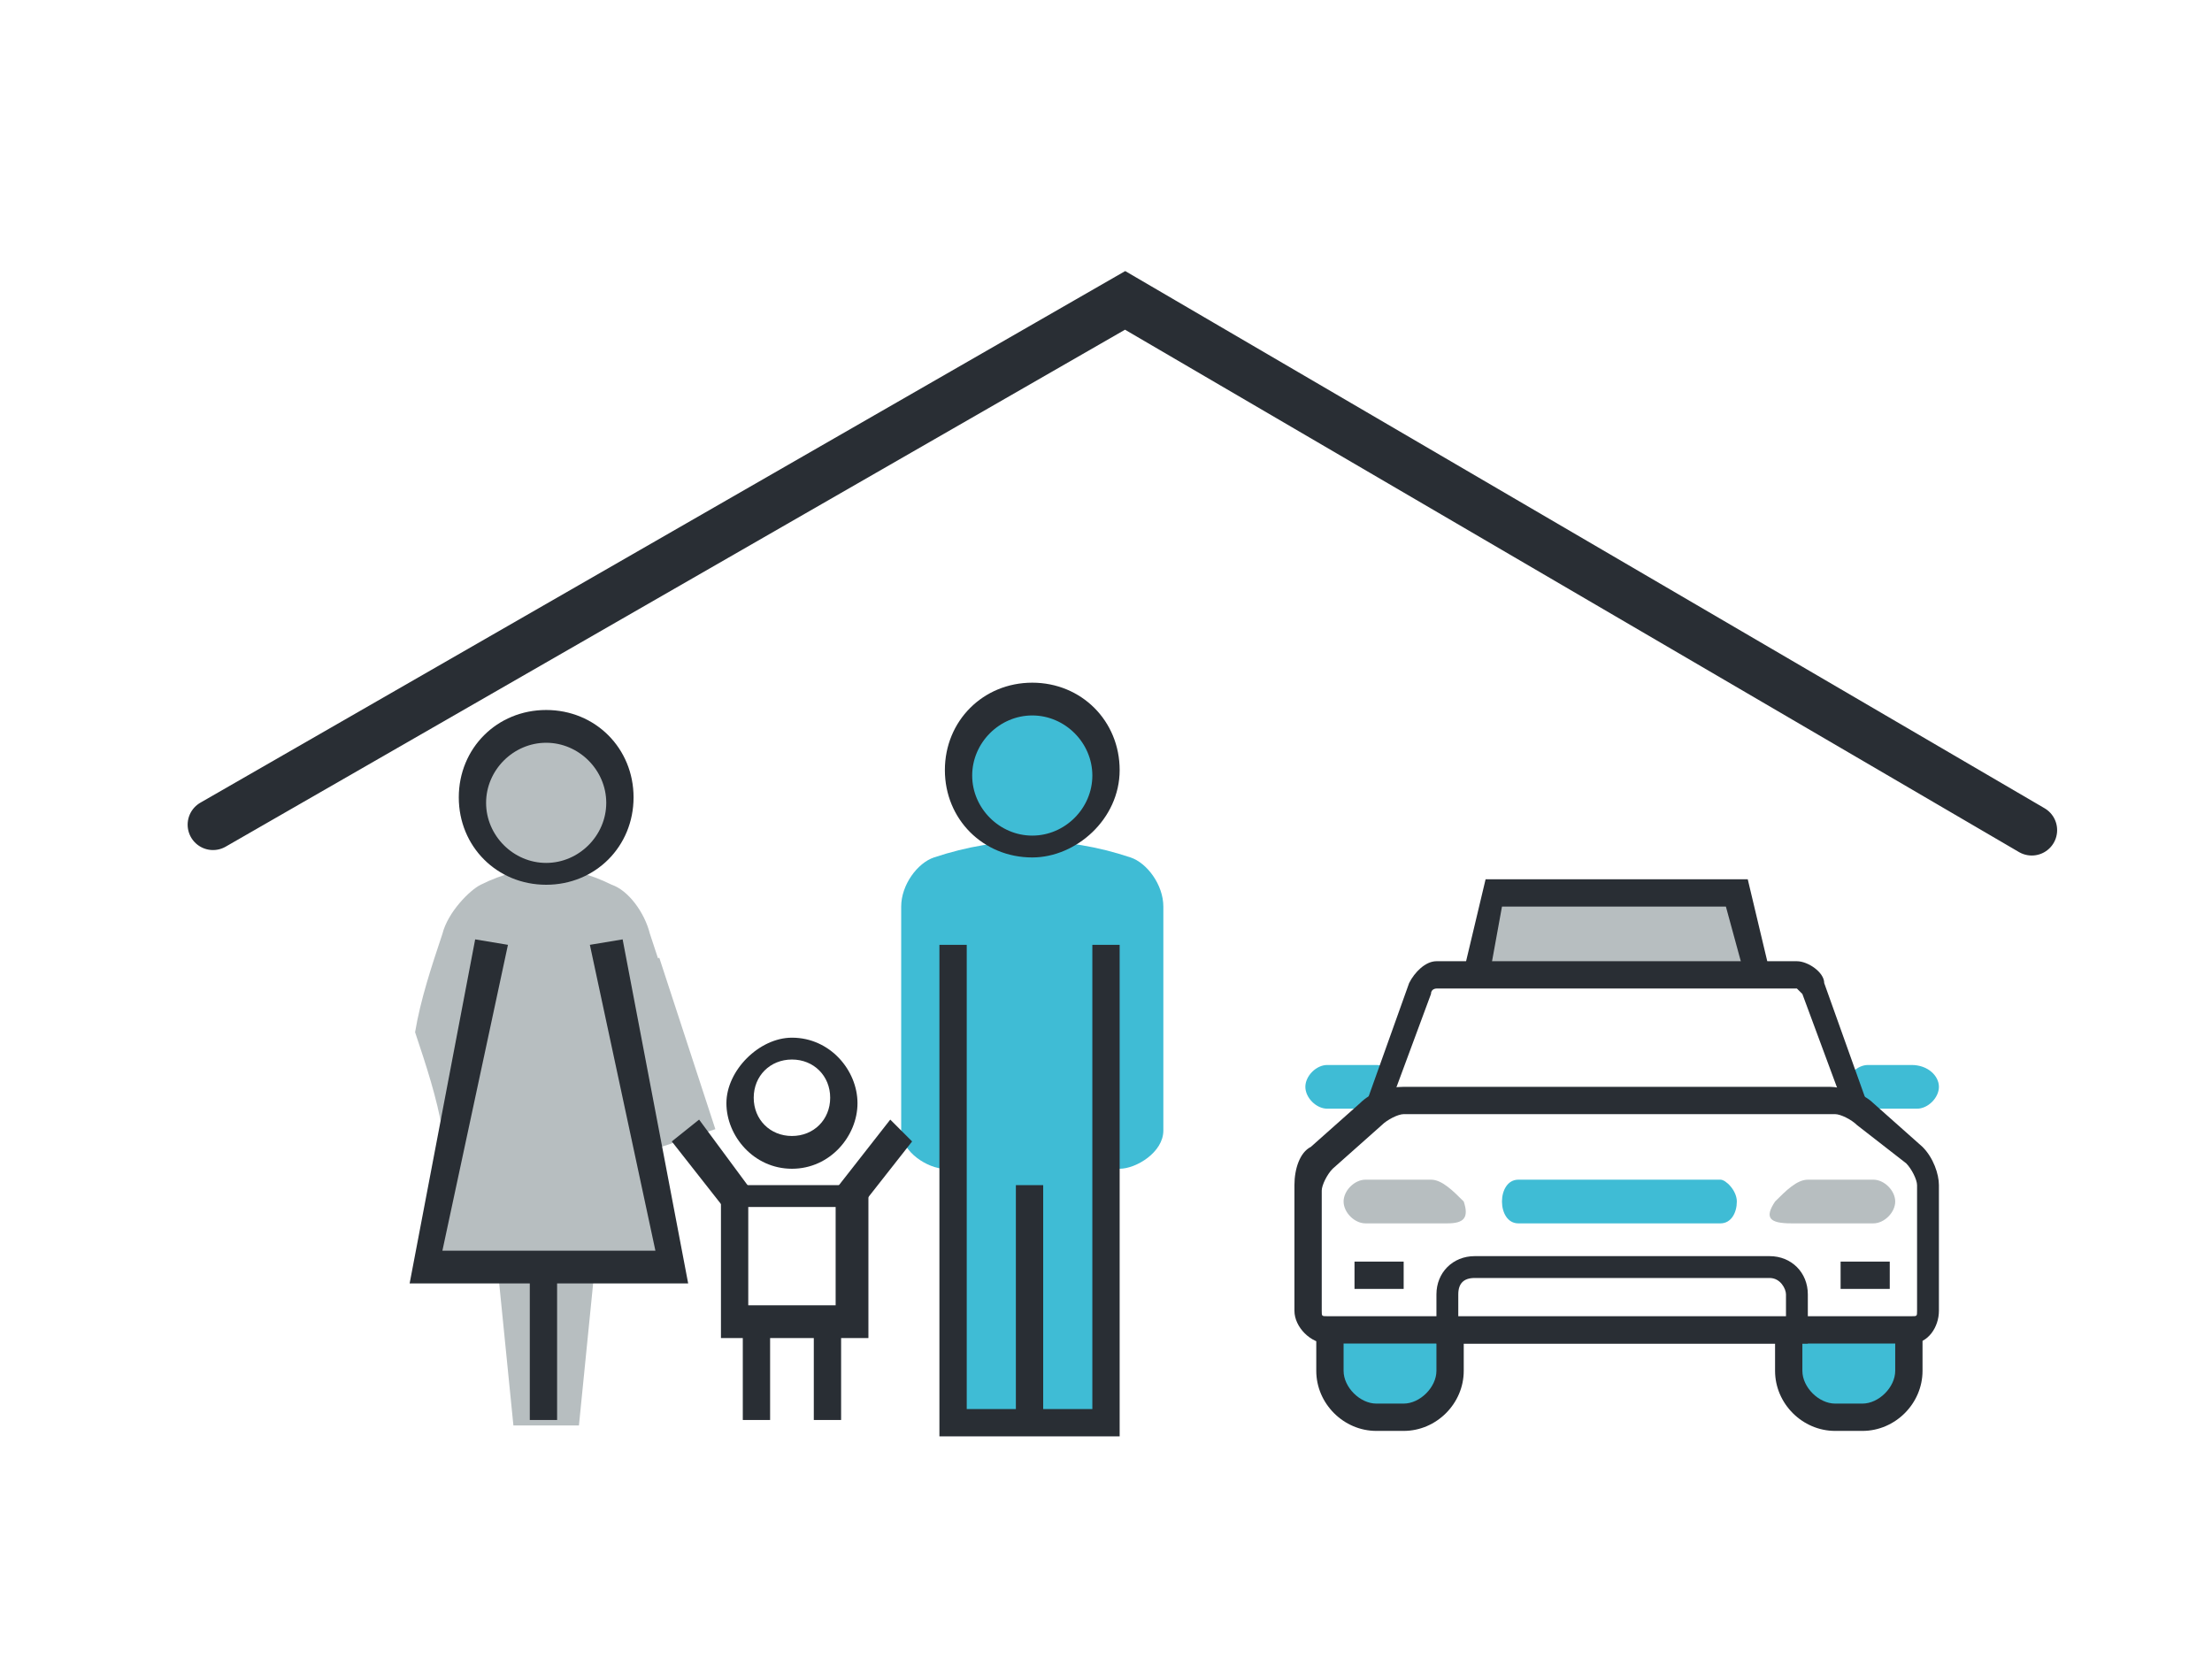 <?xml version="1.0" encoding="utf-8"?>
<!-- Generator: Adobe Illustrator 16.0.0, SVG Export Plug-In . SVG Version: 6.00 Build 0)  -->
<!DOCTYPE svg PUBLIC "-//W3C//DTD SVG 1.1//EN" "http://www.w3.org/Graphics/SVG/1.1/DTD/svg11.dtd">
<svg version="1.1" id="Layer_1" xmlns="http://www.w3.org/2000/svg" xmlns:xlink="http://www.w3.org/1999/xlink" x="0px" y="0px"
	 width="40.5px" height="30.5px" viewBox="0 0 40.5 30.5" style="enable-background:new 0 0 40.5 30.5;" xml:space="preserve">
<style type="text/css">
<![CDATA[
	.st0{clip-path:url(#SVGID_65_);fill:#FFFFFF;}
	.st1{clip-path:url(#SVGID_162_);fill:url(#SVGID_163_);}
	.st2{clip-path:url(#SVGID_36_);fill:#D38355;}
	.st3{clip-path:url(#SVGID_87_);fill:#FFFFFF;}
	.st4{clip-path:url(#SVGID_205_);fill:#292E34;}
	.st5{opacity:0.6;clip-path:url(#SVGID_61_);}
	.st6{clip-path:url(#SVGID_191_);fill:url(#SVGID_192_);}
	.st7{clip-path:url(#SVGID_124_);fill:url(#SVGID_125_);}
	.st8{clip-path:url(#SVGID_42_);fill:#EAF3FA;}
	.st9{clip-path:url(#SVGID_77_);fill:#FFFFFF;}
	.st10{clip-path:url(#SVGID_211_);fill:#3FBCD5;}
	.st11{fill:#154377;}
	.st12{clip-path:url(#SVGID_105_);fill:url(#SVGID_106_);}
	.st13{fill:#164179;}
	.st14{clip-path:url(#SVGID_42_);fill:#EE7D2C;}
	.st15{clip-path:url(#SVGID_168_);fill:url(#SVGID_169_);}
	.st16{clip-path:url(#SVGID_153_);fill:url(#SVGID_154_);}
	.st17{clip-path:url(#SVGID_108_);fill:#95B0DD;}
	.st18{opacity:0.78;clip-path:url(#SVGID_61_);}
	.st19{clip-path:url(#SVGID_30_);fill:none;stroke:#9FACD9;stroke-width:6;stroke-miterlimit:10;}
	.st20{clip-path:url(#SVGID_36_);fill:#7896CD;}
	.st21{filter:url(#Adobe_OpacityMaskFilter);}
	.st22{clip-path:url(#SVGID_67_);fill:#FFFFFF;}
	.st23{clip-path:url(#SVGID_182_);fill:url(#SVGID_183_);}
	.st24{clip-path:url(#SVGID_89_);fill:#FFFFFF;}
	.st25{clip-path:url(#SVGID_140_);fill:#F49749;}
	.st26{clip-path:url(#SVGID_205_);fill:#FFFFFF;}
	.st27{clip-path:url(#SVGID_32_);fill:#ED6A2B;}
	.st28{clip-path:url(#SVGID_115_);fill:url(#SVGID_116_);}
	.st29{clip-path:url(#SVGID_100_);fill:url(#SVGID_101_);}
	.st30{clip-path:url(#SVGID_203_);fill:none;stroke:#154377;stroke-width:0.5;stroke-miterlimit:10;}
	.st31{clip-path:url(#SVGID_51_);fill:url(#SVGID_52_);}
	.st32{clip-path:url(#SVGID_20_);fill:none;stroke:#164179;stroke-width:0.45;stroke-miterlimit:10;}
	.st33{clip-path:url(#SVGID_159_);fill:url(#SVGID_160_);}
	.st34{clip-path:url(#SVGID_12_);fill:none;stroke:#164179;stroke-width:0.45;stroke-miterlimit:10;}
	.st35{clip-path:url(#SVGID_42_);fill:#F0A370;}
	.st36{clip-path:url(#SVGID_44_);fill:#EAF3FA;}
	.st37{clip-path:url(#SVGID_49_);fill:#BECEEB;}
	.st38{clip-path:url(#SVGID_79_);fill:#FFFFFF;}
	.st39{clip-path:url(#SVGID_8_);fill:none;stroke:#164179;stroke-width:0.45;stroke-miterlimit:10;}
	.st40{clip-path:url(#SVGID_34_);fill:none;stroke:#ED6A2B;stroke-width:6;stroke-miterlimit:10;}
	.st41{clip-path:url(#SVGID_42_);fill:#F2F7FD;}
	.st42{clip-path:url(#SVGID_24_);fill:#164179;}
	.st43{fill:#ED6A2B;}
	.st44{clip-path:url(#SVGID_203_);fill:none;stroke:#164179;stroke-width:0.5;stroke-miterlimit:10;}
	.st45{clip-path:url(#SVGID_110_);fill:url(#SVGID_111_);}
	.st46{clip-path:url(#SVGID_42_);fill:#F49749;}
	.st47{clip-path:url(#SVGID_26_);fill:#DFE3EE;}
	.st48{enable-background:new    ;}
	.st49{clip-path:url(#SVGID_38_);fill:#A3B1C4;}
	.st50{clip-path:url(#SVGID_113_);fill:#FFFFFF;}
	.st51{clip-path:url(#SVGID_188_);fill:url(#SVGID_189_);}
	.st52{clip-path:url(#SVGID_103_);fill:#95B0DD;}
	.st53{clip-path:url(#SVGID_135_);fill:#FFFFFF;}
	.st54{clip-path:url(#SVGID_211_);fill:none;stroke:#292E34;stroke-width:0.81;stroke-linecap:round;stroke-miterlimit:10;}
	.st55{clip-path:url(#SVGID_42_);fill:#F7B17F;}
	.st56{clip-path:url(#SVGID_36_);fill:#E0EBF9;}
	.st57{clip-path:url(#SVGID_36_);fill:#E1EEFA;}
	.st58{clip-path:url(#SVGID_69_);fill:#FFFFFF;}
	.st59{clip-path:url(#SVGID_42_);fill:#F9C097;}
	.st60{clip-path:url(#SVGID_130_);fill:#95B0DD;}
	.st61{clip-path:url(#SVGID_211_);fill:#164179;}
	.st62{clip-path:url(#SVGID_32_);fill:none;stroke:#154178;stroke-width:6;stroke-miterlimit:10;}
	.st63{clip-path:url(#SVGID_46_);fill:url(#SVGID_47_);}
	.st64{clip-path:url(#SVGID_179_);fill:url(#SVGID_180_);}
	.st65{clip-path:url(#SVGID_42_);fill:#2C488C;}
	.st66{clip-path:url(#SVGID_42_);fill:#FBD2B6;}
	.st67{clip-path:url(#SVGID_61_);fill:#EE7D2C;}
	.st68{clip-path:url(#SVGID_42_);fill:#FFFFFF;}
	.st69{clip-path:url(#SVGID_54_);fill:#95B0DD;}
	.st70{clip-path:url(#SVGID_18_);fill:none;stroke:#164179;stroke-width:0.45;stroke-miterlimit:10;}
	.st71{clip-path:url(#SVGID_36_);fill:#EAF3FA;}
	.st72{clip-path:url(#SVGID_174_);fill:url(#SVGID_175_);}
	.st73{clip-path:url(#SVGID_98_);fill:#95B0DD;}
	.st74{clip-path:url(#SVGID_2_);}
	.st75{clip-path:url(#SVGID_205_);fill:#3FBCD5;}
	.st76{clip-path:url(#SVGID_211_);fill:#B7BEC0;}
	.st77{clip-path:url(#SVGID_211_);fill:#1D1D1B;}
	
		.st78{clip-path:url(#SVGID_203_);fill:none;stroke:#154377;stroke-width:0.5;stroke-miterlimit:10;stroke-dasharray:0.997,1.993,0.997,1.993;}
	.st79{clip-path:url(#SVGID_36_);fill:#EE7D2C;}
	.st80{clip-path:url(#SVGID_10_);fill:none;stroke:#164179;stroke-width:0.45;stroke-miterlimit:10;}
	.st81{clip-path:url(#SVGID_6_);fill:none;stroke:#164179;stroke-width:0.45;stroke-miterlimit:10;}
	.st82{clip-path:url(#SVGID_61_);fill:#BECEEB;}
	.st83{clip-path:url(#SVGID_91_);fill:#FFFFFF;}
	.st84{clip-path:url(#SVGID_42_);fill:#9FACD9;}
	.st85{clip-path:url(#SVGID_121_);fill:url(#SVGID_122_);}
	.st86{clip-path:url(#SVGID_42_);fill:#CFD5EC;}
	.st87{opacity:0.5;clip-path:url(#SVGID_54_);}
	.st88{clip-path:url(#SVGID_28_);fill:#154377;}
	.st89{clip-path:url(#SVGID_4_);fill:#ED6A2B;}
	.st90{clip-path:url(#SVGID_201_);fill:#ED6A2B;}
	.st91{clip-path:url(#SVGID_165_);fill:url(#SVGID_166_);}
	.st92{clip-path:url(#SVGID_150_);fill:url(#SVGID_151_);}
	.st93{fill:#FFFFFF;}
	.st94{clip-path:url(#SVGID_81_);fill:#FFFFFF;}
	.st95{clip-path:url(#SVGID_36_);fill:#F0A370;}
	.st96{clip-path:url(#SVGID_40_);fill:#A3B1C4;}
	.st97{clip-path:url(#SVGID_194_);fill:url(#SVGID_195_);}
	.st98{clip-path:url(#SVGID_95_);fill:url(#SVGID_96_);}
	.st99{clip-path:url(#SVGID_36_);fill:#F49749;}
	.st100{clip-path:url(#SVGID_127_);fill:url(#SVGID_128_);}
	.st101{clip-path:url(#SVGID_36_);fill:#F4F8FD;}
	.st102{clip-path:url(#SVGID_71_);fill:#FFFFFF;}
	.st103{clip-path:url(#SVGID_61_);fill:#95B0DD;}
	.st104{clip-path:url(#SVGID_93_);fill:#FFFFFF;}
	.st105{clip-path:url(#SVGID_56_);fill:#FFFFFF;}
	.st106{clip-path:url(#SVGID_36_);fill:#F7B17F;}
	.st107{fill:#9FACD9;}
	.st108{clip-path:url(#SVGID_24_);fill:none;stroke:#164179;stroke-width:0.45;stroke-miterlimit:10;}
	.st109{clip-path:url(#SVGID_156_);fill:url(#SVGID_157_);}
	.st110{clip-path:url(#SVGID_211_);fill:#292E34;}
	.st111{clip-path:url(#SVGID_36_);fill:#F9C097;}
	.st112{clip-path:url(#SVGID_137_);fill:url(#SVGID_138_);}
	.st113{clip-path:url(#SVGID_16_);fill:none;stroke:#164179;stroke-width:0.45;stroke-miterlimit:10;}
	.st114{clip-path:url(#SVGID_61_);fill:#FFFFFF;}
	.st115{clip-path:url(#SVGID_185_);fill:url(#SVGID_186_);}
	.st116{clip-path:url(#SVGID_24_);fill:#FFFFFF;}
	.st117{clip-path:url(#SVGID_145_);mask:url(#SVGID_141_);fill:url(#SVGID_146_);}
	.st118{clip-path:url(#SVGID_36_);fill:#C3D7F1;}
	.st119{clip-path:url(#SVGID_83_);fill:#FFFFFF;}
	.st120{clip-path:url(#SVGID_36_);fill:#C47B3F;}
	.st121{clip-path:url(#SVGID_42_);fill:#A0C1E7;}
	.st122{clip-path:url(#SVGID_118_);fill:url(#SVGID_119_);}
	.st123{clip-path:url(#SVGID_140_);}
	.st124{clip-path:url(#SVGID_143_);}
	.st125{clip-path:url(#SVGID_148_);}
	.st126{clip-path:url(#SVGID_197_);}
	.st127{clip-path:url(#SVGID_207_);}
	.st128{clip-path:url(#SVGID_36_);fill:#2C488C;}
	.st129{clip-path:url(#SVGID_211_);fill:none;stroke:#292E34;stroke-width:0.68;stroke-miterlimit:10;}
	.st130{clip-path:url(#SVGID_36_);fill:#FBD2B6;}
	.st131{clip-path:url(#SVGID_132_);fill:url(#SVGID_133_);}
	.st132{clip-path:url(#SVGID_73_);fill:#FFFFFF;}
	.st133{clip-path:url(#SVGID_205_);fill:none;stroke:#292E34;stroke-width:0.929;stroke-linecap:round;stroke-miterlimit:10;}
	.st134{clip-path:url(#SVGID_28_);fill:none;stroke:#FFFFFF;stroke-width:0.863;stroke-miterlimit:10;}
	.st135{clip-path:url(#SVGID_211_);fill:#FFFFFF;}
	.st136{clip-path:url(#SVGID_205_);fill:#B7BEC0;}
	.st137{clip-path:url(#SVGID_63_);fill:#FFFFFF;}
	.st138{clip-path:url(#SVGID_36_);fill:#CCE0F5;}
	.st139{opacity:0.2;clip-path:url(#SVGID_205_);}
	.st140{clip-path:url(#SVGID_85_);fill:#FFFFFF;}
	.st141{clip-path:url(#SVGID_36_);}
	.st142{clip-path:url(#SVGID_58_);fill:url(#SVGID_59_);}
	.st143{clip-path:url(#SVGID_211_);fill:#9FACD9;}
	.st144{clip-path:url(#SVGID_171_);fill:url(#SVGID_172_);}
	.st145{clip-path:url(#SVGID_211_);fill:#CFD5EC;}
	.st146{clip-path:url(#SVGID_103_);fill:#8093CA;}
	.st147{clip-path:url(#SVGID_22_);fill:none;stroke:#164179;stroke-width:0.45;stroke-miterlimit:10;}
	.st148{clip-path:url(#SVGID_75_);fill:#FFFFFF;}
	
		.st149{clip-path:url(#SVGID_203_);fill:none;stroke:#154377;stroke-width:0.5;stroke-miterlimit:10;stroke-dasharray:0.997,1.993,0.997,1.993,0.997,1.993;}
	.st150{clip-path:url(#SVGID_42_);fill:#164179;}
	.st151{clip-path:url(#SVGID_14_);fill:none;stroke:#164179;stroke-width:0.45;stroke-miterlimit:10;}
	.st152{clip-path:url(#SVGID_177_);fill:#F49749;}
	.st153{filter:url(#Adobe_OpacityMaskFilter_1_);}
]]>
</style>
<g>
	<defs>
		<rect id="SVGID_1_" x="-520.5" y="-244.3" width="943.1" height="1825.3"/>
	</defs>
	<clipPath id="SVGID_2_">
		<use xlink:href="#SVGID_1_"  style="overflow:visible;"/>
	</clipPath>
	<g class="st74">
		<defs>
			<rect id="SVGID_3_" x="-520.5" y="-244.3" width="943.1" height="1825.3"/>
		</defs>
		<clipPath id="SVGID_4_">
			<use xlink:href="#SVGID_3_"  style="overflow:visible;"/>
		</clipPath>
	</g>
	<g class="st74">
		<defs>
			<rect id="SVGID_5_" x="-520.5" y="-244.3" width="943.1" height="1825.3"/>
		</defs>
		<clipPath id="SVGID_6_">
			<use xlink:href="#SVGID_5_"  style="overflow:visible;"/>
		</clipPath>
	</g>
	<g class="st74">
		<defs>
			<rect id="SVGID_7_" x="-520.5" y="-244.3" width="943.1" height="1825.3"/>
		</defs>
		<clipPath id="SVGID_8_">
			<use xlink:href="#SVGID_7_"  style="overflow:visible;"/>
		</clipPath>
	</g>
	<g class="st74">
		<defs>
			<rect id="SVGID_9_" x="-520.5" y="-244.3" width="943.1" height="1825.3"/>
		</defs>
		<clipPath id="SVGID_10_">
			<use xlink:href="#SVGID_9_"  style="overflow:visible;"/>
		</clipPath>
	</g>
	<g class="st74">
		<defs>
			<rect id="SVGID_11_" x="-520.5" y="-244.3" width="943.1" height="1825.3"/>
		</defs>
		<clipPath id="SVGID_12_">
			<use xlink:href="#SVGID_11_"  style="overflow:visible;"/>
		</clipPath>
	</g>
	<g class="st74">
		<defs>
			<rect id="SVGID_13_" x="-520.5" y="-244.3" width="943.1" height="1825.3"/>
		</defs>
		<clipPath id="SVGID_14_">
			<use xlink:href="#SVGID_13_"  style="overflow:visible;"/>
		</clipPath>
	</g>
	<g class="st74">
		<defs>
			<rect id="SVGID_15_" x="-520.5" y="-244.3" width="943.1" height="1825.3"/>
		</defs>
		<clipPath id="SVGID_16_">
			<use xlink:href="#SVGID_15_"  style="overflow:visible;"/>
		</clipPath>
	</g>
	<g class="st74">
		<defs>
			<rect id="SVGID_17_" x="-520.5" y="-244.3" width="943.1" height="1825.3"/>
		</defs>
		<clipPath id="SVGID_18_">
			<use xlink:href="#SVGID_17_"  style="overflow:visible;"/>
		</clipPath>
	</g>
	<g class="st74">
		<defs>
			<rect id="SVGID_19_" x="-520.5" y="-244.3" width="943.1" height="1825.3"/>
		</defs>
		<clipPath id="SVGID_20_">
			<use xlink:href="#SVGID_19_"  style="overflow:visible;"/>
		</clipPath>
	</g>
	<g class="st74">
		<defs>
			<rect id="SVGID_21_" x="-520.5" y="-244.3" width="943.1" height="1825.3"/>
		</defs>
		<clipPath id="SVGID_22_">
			<use xlink:href="#SVGID_21_"  style="overflow:visible;"/>
		</clipPath>
	</g>
	<g class="st74">
		<defs>
			<rect id="SVGID_23_" x="-520.5" y="-244.3" width="943.1" height="1825.3"/>
		</defs>
		<clipPath id="SVGID_24_">
			<use xlink:href="#SVGID_23_"  style="overflow:visible;"/>
		</clipPath>
	</g>
	<g class="st74">
		<defs>
			<rect id="SVGID_25_" x="-520.5" y="-244.3" width="943.1" height="1825.3"/>
		</defs>
		<clipPath id="SVGID_26_">
			<use xlink:href="#SVGID_25_"  style="overflow:visible;"/>
		</clipPath>
	</g>
	<g class="st74">
		<defs>
			<rect id="SVGID_27_" x="-520.5" y="-244.3" width="943.1" height="1825.3"/>
		</defs>
		<clipPath id="SVGID_28_">
			<use xlink:href="#SVGID_27_"  style="overflow:visible;"/>
		</clipPath>
	</g>
	<g class="st74">
		<defs>
			<rect id="SVGID_29_" x="-520.5" y="-244.3" width="943.1" height="1825.3"/>
		</defs>
		<clipPath id="SVGID_30_">
			<use xlink:href="#SVGID_29_"  style="overflow:visible;"/>
		</clipPath>
	</g>
	<g class="st74">
		<defs>
			<rect id="SVGID_31_" x="-520.5" y="-244.3" width="943.1" height="1825.3"/>
		</defs>
		<clipPath id="SVGID_32_">
			<use xlink:href="#SVGID_31_"  style="overflow:visible;"/>
		</clipPath>
	</g>
	<g class="st74">
		<defs>
			<rect id="SVGID_33_" x="-520.5" y="-244.3" width="943.1" height="1825.3"/>
		</defs>
		<clipPath id="SVGID_34_">
			<use xlink:href="#SVGID_33_"  style="overflow:visible;"/>
		</clipPath>
	</g>
	<g class="st74">
		<defs>
			<rect id="SVGID_35_" x="-520.5" y="-244.3" width="943.1" height="1825.3"/>
		</defs>
		<clipPath id="SVGID_36_">
			<use xlink:href="#SVGID_35_"  style="overflow:visible;"/>
		</clipPath>
	</g>
	<g class="st74">
		<defs>
			<rect id="SVGID_41_" x="-520.5" y="-244.3" width="943.1" height="1825.3"/>
		</defs>
		<clipPath id="SVGID_38_">
			<use xlink:href="#SVGID_41_"  style="overflow:visible;"/>
		</clipPath>
	</g>
	<g class="st74">
		<defs>
			<rect id="SVGID_43_" x="-520.5" y="-244.3" width="943.1" height="1825.3"/>
		</defs>
		<clipPath id="SVGID_40_">
			<use xlink:href="#SVGID_43_"  style="overflow:visible;"/>
		</clipPath>
	</g>
	<g class="st74">
		<defs>
			<rect id="SVGID_48_" x="-520.5" y="-244.3" width="943.1" height="1825.3"/>
		</defs>
		<clipPath id="SVGID_42_">
			<use xlink:href="#SVGID_48_"  style="overflow:visible;"/>
		</clipPath>
	</g>
	<g class="st74">
		<defs>
			<rect id="SVGID_53_" x="-520.5" y="-244.3" width="943.1" height="1825.3"/>
		</defs>
		<clipPath id="SVGID_44_">
			<use xlink:href="#SVGID_53_"  style="overflow:visible;"/>
		</clipPath>
	</g>
	<g class="st74">
		<defs>
			<rect id="SVGID_60_" x="-520.5" y="-244.3" width="943.1" height="1825.3"/>
		</defs>
		<clipPath id="SVGID_46_">
			<use xlink:href="#SVGID_60_"  style="overflow:visible;"/>
		</clipPath>
	</g>
	<g class="st74">
		<defs>
			<rect id="SVGID_97_" x="-520.5" y="-244.3" width="943.1" height="1825.3"/>
		</defs>
		<clipPath id="SVGID_47_">
			<use xlink:href="#SVGID_97_"  style="overflow:visible;"/>
		</clipPath>
	</g>
	<g class="st74">
		<defs>
			<rect id="SVGID_102_" x="-520.5" y="-244.3" width="943.1" height="1825.3"/>
		</defs>
		<clipPath id="SVGID_49_">
			<use xlink:href="#SVGID_102_"  style="overflow:visible;"/>
		</clipPath>
	</g>
	<g class="st74">
		<defs>
			<rect id="SVGID_107_" x="-520.5" y="-244.3" width="943.1" height="1825.3"/>
		</defs>
		<clipPath id="SVGID_51_">
			<use xlink:href="#SVGID_107_"  style="overflow:visible;"/>
		</clipPath>
	</g>
	<g class="st74">
		<defs>
			<rect id="SVGID_112_" x="-520.5" y="-244.3" width="943.1" height="1825.3"/>
		</defs>
		<clipPath id="SVGID_52_">
			<use xlink:href="#SVGID_112_"  style="overflow:visible;"/>
		</clipPath>
	</g>
	<g class="st74">
		<defs>
			<rect id="SVGID_129_" x="-520.5" y="-244.3" width="943.1" height="1825.3"/>
		</defs>
		<clipPath id="SVGID_54_">
			<use xlink:href="#SVGID_129_"  style="overflow:visible;"/>
		</clipPath>
	</g>
	<g class="st74">
		<defs>
			<rect id="SVGID_134_" x="-520.5" y="-244.3" width="943.1" height="1825.3"/>
		</defs>
		<clipPath id="SVGID_56_">
			<use xlink:href="#SVGID_134_"  style="overflow:visible;"/>
		</clipPath>
	</g>
	<g class="st74">
		<defs>
			<rect id="SVGID_139_" x="-520.5" y="-244.3" width="943.1" height="1825.3"/>
		</defs>
		<clipPath id="SVGID_58_">
			<use xlink:href="#SVGID_139_"  style="overflow:visible;"/>
		</clipPath>
	</g>
	<g class="st74">
		<defs>
			<rect id="SVGID_176_" x="-520.5" y="-244.3" width="943.1" height="1825.3"/>
		</defs>
		<clipPath id="SVGID_59_">
			<use xlink:href="#SVGID_176_"  style="overflow:visible;"/>
		</clipPath>
	</g>
	<g class="st74">
		<defs>
			<rect id="SVGID_200_" x="-520.5" y="-244.3" width="943.1" height="1825.3"/>
		</defs>
		<clipPath id="SVGID_61_">
			<use xlink:href="#SVGID_200_"  style="overflow:visible;"/>
		</clipPath>
	</g>
	<g class="st74">
		<defs>
			<rect id="SVGID_202_" x="-520.5" y="-244.3" width="943.1" height="1825.3"/>
		</defs>
		<clipPath id="SVGID_63_">
			<use xlink:href="#SVGID_202_"  style="overflow:visible;"/>
		</clipPath>
	</g>
	<g class="st74">
		<defs>
			<rect id="SVGID_204_" x="-520.5" y="-244.3" width="943.1" height="1825.3"/>
		</defs>
		<clipPath id="SVGID_65_">
			<use xlink:href="#SVGID_204_"  style="overflow:visible;"/>
		</clipPath>
		<polygon style="clip-path:url(#SVGID_65_);fill:#B7BEC0;" points="32.2,17.9 27,17.9 27.4,16.3 31.9,16.3 		"/>
		<path style="clip-path:url(#SVGID_65_);fill:#292E34;" d="M32.5,18.2h-5.8l0.5-2.1H32L32.5,18.2z M27.3,17.7h4.6l-0.3-1.1h-4.1
			L27.3,17.7z"/>
		<path style="clip-path:url(#SVGID_65_);fill:#3FBCD5;" d="M25.6,19.9c0,0.2-0.2,0.4-0.4,0.4h-0.9c-0.2,0-0.4-0.2-0.4-0.4
			s0.2-0.4,0.4-0.4h0.9C25.4,19.5,25.6,19.7,25.6,19.9"/>
		<path style="clip-path:url(#SVGID_65_);fill:#3FBCD5;" d="M35.5,19.9c0,0.2-0.2,0.4-0.4,0.4h-0.9c-0.2,0-0.4-0.2-0.4-0.4
			s0.2-0.4,0.4-0.4H35C35.3,19.5,35.5,19.7,35.5,19.9"/>
		<path class="st0" d="M33.2,18.1c0-0.1-0.2-0.2-0.3-0.2h-6.6c-0.1,0-0.3,0.1-0.3,0.2l-1,2.8c0,0.1,0,0.2,0.2,0.2h9
			c0.1,0,0.2-0.1,0.2-0.2L33.2,18.1z"/>
		<path style="clip-path:url(#SVGID_65_);fill:#292E34;" d="M34.1,21.4h-9c-0.1,0-0.3-0.1-0.3-0.2c-0.1-0.1-0.1-0.2,0-0.4l1-2.8
			c0.1-0.2,0.3-0.4,0.5-0.4h6.6c0.2,0,0.5,0.2,0.5,0.4l1,2.8c0,0.1,0,0.3,0,0.4C34.4,21.3,34.3,21.4,34.1,21.4 M25.2,20.9H34l-1-2.7
			c0,0-0.1-0.1-0.1-0.1h-6.6c0,0-0.1,0-0.1,0.1L25.2,20.9z"/>
		<path style="clip-path:url(#SVGID_65_);fill:#3FBCD5;" d="M26.5,25.1c0,0.5-0.4,0.8-0.8,0.8h-0.5c-0.5,0-0.8-0.4-0.8-0.8v-2.9
			c0-0.5,0.4-0.8,0.8-0.8h0.5c0.5,0,0.8,0.4,0.8,0.8V25.1z"/>
		<path style="clip-path:url(#SVGID_65_);fill:#292E34;" d="M25.7,26.2h-0.5c-0.6,0-1.1-0.5-1.1-1.1v-2.9c0-0.6,0.5-1.1,1.1-1.1h0.5
			c0.6,0,1.1,0.5,1.1,1.1v2.9C26.8,25.7,26.3,26.2,25.7,26.2 M25.2,21.6c-0.3,0-0.6,0.3-0.6,0.6v2.9c0,0.3,0.3,0.6,0.6,0.6h0.5
			c0.3,0,0.6-0.3,0.6-0.6v-2.9c0-0.3-0.3-0.6-0.6-0.6H25.2z"/>
		<path style="clip-path:url(#SVGID_65_);fill:#3FBCD5;" d="M34.9,25.1c0,0.5-0.4,0.8-0.8,0.8h-0.5c-0.5,0-0.8-0.4-0.8-0.8v-2.9
			c0-0.5,0.4-0.8,0.8-0.8h0.5c0.5,0,0.8,0.4,0.8,0.8V25.1z"/>
		<path style="clip-path:url(#SVGID_65_);fill:#292E34;" d="M34.1,26.2h-0.5c-0.6,0-1.1-0.5-1.1-1.1v-2.9c0-0.6,0.5-1.1,1.1-1.1h0.5
			c0.6,0,1.1,0.5,1.1,1.1v2.9C35.2,25.7,34.7,26.2,34.1,26.2 M33.6,21.6c-0.3,0-0.6,0.3-0.6,0.6v2.9c0,0.3,0.3,0.6,0.6,0.6h0.5
			c0.3,0,0.6-0.3,0.6-0.6v-2.9c0-0.3-0.3-0.6-0.6-0.6H33.6z"/>
		<path class="st0" d="M34.1,20.4c-0.1-0.1-0.4-0.2-0.6-0.2h-7.8c-0.2,0-0.5,0.1-0.6,0.2l-0.9,0.8c-0.1,0.1-0.3,0.4-0.3,0.6V24
			c0,0.2,0.2,0.3,0.3,0.3H35c0.2,0,0.3-0.2,0.3-0.3v-2.3c0-0.2-0.1-0.4-0.3-0.6L34.1,20.4z"/>
		<path style="clip-path:url(#SVGID_65_);fill:#292E34;" d="M35,24.6H24.3c-0.3,0-0.6-0.3-0.6-0.6v-2.3c0-0.3,0.1-0.6,0.3-0.7
			l0.9-0.8c0.2-0.2,0.5-0.3,0.8-0.3h7.8c0.2,0,0.6,0.1,0.8,0.3l0.9,0.8c0.2,0.2,0.3,0.5,0.3,0.7V24C35.5,24.3,35.3,24.6,35,24.6
			 M25.7,20.4c-0.1,0-0.3,0.1-0.4,0.2l-0.9,0.8c-0.1,0.1-0.2,0.3-0.2,0.4V24c0,0.1,0,0.1,0.1,0.1H35c0.1,0,0.1,0,0.1-0.1v-2.3
			c0-0.1-0.1-0.3-0.2-0.4L34,20.6c-0.1-0.1-0.3-0.2-0.4-0.2H25.7z"/>
		<path class="st0" d="M32.9,24.4v-0.7c0-0.3-0.2-0.5-0.5-0.5H27c-0.3,0-0.5,0.2-0.5,0.5v0.7H32.9z"/>
		<path style="clip-path:url(#SVGID_65_);fill:#292E34;" d="M33.2,24.6h-6.9v-0.9c0-0.4,0.3-0.7,0.7-0.7h5.4c0.4,0,0.7,0.3,0.7,0.7
			V24.6z M26.7,24.1h6v-0.4c0-0.1-0.1-0.3-0.3-0.3H27c-0.2,0-0.3,0.1-0.3,0.3V24.1z"/>
		<rect x="24.8" y="23.1" style="clip-path:url(#SVGID_65_);fill:#292E34;" width="0.9" height="0.5"/>
		<rect x="33.7" y="23.1" style="clip-path:url(#SVGID_65_);fill:#292E34;" width="0.9" height="0.5"/>
		<path style="clip-path:url(#SVGID_65_);fill:#3FBCD5;" d="M31.8,22c0,0.2-0.1,0.4-0.3,0.4h-3.7c-0.2,0-0.3-0.2-0.3-0.4
			s0.1-0.4,0.3-0.4h3.7C31.6,21.6,31.8,21.8,31.8,22"/>
		<path style="clip-path:url(#SVGID_65_);fill:#B7BEC0;" d="M26.8,22c-0.2-0.2-0.4-0.4-0.6-0.4h-0.8h0H25c-0.2,0-0.4,0.2-0.4,0.4
			s0.2,0.4,0.4,0.4h0.1h0.3h1.1C26.8,22.4,26.9,22.3,26.8,22"/>
		<path style="clip-path:url(#SVGID_65_);fill:#B7BEC0;" d="M32.5,22c0.2-0.2,0.4-0.4,0.6-0.4h0.8h0h0.4c0.2,0,0.4,0.2,0.4,0.4
			s-0.2,0.4-0.4,0.4h-0.1h-0.3h-1.1C32.4,22.4,32.3,22.3,32.5,22"/>
		<path style="clip-path:url(#SVGID_65_);fill:#3FBCD5;" d="M20.5,21.4c0.3,0,0.8-0.3,0.8-0.7v-4.1c0-0.4-0.3-0.8-0.6-0.9
			c-1.2-0.4-2.4-0.4-3.6,0c-0.3,0.1-0.6,0.5-0.6,0.9v4.1c0,0.4,0.5,0.7,0.8,0.7H20.5z"/>
		
			<rect x="11" y="17.7" transform="matrix(0.951 -0.311 0.311 0.951 -5.416 4.623)" style="clip-path:url(#SVGID_65_);fill:#B7BEC0;" width="1.6" height="3.3"/>
		<path class="st0" d="M15.5,20.1c0,0.5-0.4,1-1,1c-0.5,0-1-0.4-1-1c0-0.5,0.4-1,1-1C15.1,19.1,15.5,19.6,15.5,20.1"/>
		<path style="clip-path:url(#SVGID_65_);fill:#292E34;" d="M14.5,21.4c-0.7,0-1.2-0.6-1.2-1.2s0.6-1.2,1.2-1.2
			c0.7,0,1.2,0.6,1.2,1.2S15.2,21.4,14.5,21.4 M14.5,19.4c-0.4,0-0.7,0.3-0.7,0.7c0,0.4,0.3,0.7,0.7,0.7c0.4,0,0.7-0.3,0.7-0.7
			C15.2,19.7,14.9,19.4,14.5,19.4"/>
		<polygon style="clip-path:url(#SVGID_65_);fill:#292E34;" points="14.5,23.7 12.3,20.9 12.8,20.5 14.5,22.8 16.3,20.5 16.7,20.9 
					"/>
		<rect x="13.5" y="21.9" class="st0" width="2.1" height="2.3"/>
		<path style="clip-path:url(#SVGID_65_);fill:#292E34;" d="M15.9,24.5h-2.7v-2.8h2.7V24.5z M13.7,23.9h1.6v-1.8h-1.6V23.9z"/>
		<rect x="13.6" y="24.1" style="clip-path:url(#SVGID_65_);fill:#292E34;" width="0.5" height="1.9"/>
		<rect x="14.9" y="24.1" style="clip-path:url(#SVGID_65_);fill:#292E34;" width="0.5" height="1.9"/>
		<path style="clip-path:url(#SVGID_65_);fill:#B7BEC0;" d="M10.6,26.1c0.2-2,0.4-4,0.6-6H8.8c0.2,2,0.4,4,0.6,6H10.6z"/>
		<path style="clip-path:url(#SVGID_65_);fill:#B7BEC0;" d="M18.9,21.7v4.4V21.7z"/>
		<rect x="17.5" y="17.3" style="clip-path:url(#SVGID_65_);fill:#3FBCD5;" width="2.8" height="8.8"/>
		<polygon style="clip-path:url(#SVGID_65_);fill:#292E34;" points="20.5,26.3 17.2,26.3 17.2,17.3 17.7,17.3 17.7,25.8 20,25.8 
			20,17.3 20.5,17.3 		"/>
		<rect x="18.6" y="21.7" style="clip-path:url(#SVGID_65_);fill:#292E34;" width="0.5" height="4.4"/>
		<rect x="9.7" y="23.1" style="clip-path:url(#SVGID_65_);fill:#292E34;" width="0.5" height="2.9"/>
		<path style="clip-path:url(#SVGID_65_);fill:#B7BEC0;" d="M11.9,17.1c-0.1-0.4-0.4-0.8-0.7-0.9c-0.4-0.2-0.8-0.3-1.2-0.3h0
			c-0.4,0-0.8,0.1-1.2,0.3c-0.2,0.1-0.6,0.5-0.7,0.9c-0.2,0.6-0.4,1.2-0.5,1.8c0.2,0.6,0.4,1.2,0.5,1.8c0.1,0.4,0.4,0.8,0.7,0.9
			c0.4,0.2,0.8,0.3,1.2,0.3h0c0.4,0,0.8-0.1,1.2-0.3c0.2-0.1,0.6-0.5,0.7-0.9c0.2-0.6,0.4-1.2,0.5-1.8
			C12.3,18.3,12.1,17.7,11.9,17.1"/>
		<path style="clip-path:url(#SVGID_65_);fill:#B7BEC0;" d="M9,17.3c-0.4,2-0.8,3.9-1.2,5.9h4.5c-0.4-2-0.8-3.9-1.2-5.9H9z"/>
		<polygon style="clip-path:url(#SVGID_65_);fill:#292E34;" points="12.6,23.5 7.5,23.5 8.7,17.2 9.3,17.3 8.1,22.9 12,22.9 
			10.8,17.3 11.4,17.2 		"/>
		<path style="clip-path:url(#SVGID_65_);fill:#3FBCD5;" d="M20.2,14.1c0,0.7-0.6,1.3-1.3,1.3s-1.3-0.6-1.3-1.3
			c0-0.7,0.6-1.3,1.3-1.3S20.2,13.4,20.2,14.1"/>
		<path style="clip-path:url(#SVGID_65_);fill:#292E34;" d="M18.9,15.7c-0.9,0-1.6-0.7-1.6-1.6s0.7-1.6,1.6-1.6s1.6,0.7,1.6,1.6
			S19.7,15.7,18.9,15.7 M18.9,13.1c-0.6,0-1.1,0.5-1.1,1.1s0.5,1.1,1.1,1.1s1.1-0.5,1.1-1.1S19.5,13.1,18.9,13.1"/>
		<path style="clip-path:url(#SVGID_65_);fill:#B7BEC0;" d="M11.4,14.6c0,0.7-0.6,1.3-1.3,1.3c-0.7,0-1.3-0.6-1.3-1.3
			s0.6-1.3,1.3-1.3C10.8,13.3,11.4,13.9,11.4,14.6"/>
		<path style="clip-path:url(#SVGID_65_);fill:#292E34;" d="M10,16.2c-0.9,0-1.6-0.7-1.6-1.6c0-0.9,0.7-1.6,1.6-1.6s1.6,0.7,1.6,1.6
			C11.6,15.5,10.9,16.2,10,16.2 M10,13.6c-0.6,0-1.1,0.5-1.1,1.1c0,0.6,0.5,1.1,1.1,1.1s1.1-0.5,1.1-1.1
			C11.1,14.1,10.6,13.6,10,13.6"/>
		
			<polyline style="clip-path:url(#SVGID_65_);fill:none;stroke:#292E34;stroke-width:0.929;stroke-linecap:round;stroke-miterlimit:10;" points="
			3.9,15.1 20.6,5.5 37.2,15.2 		"/>
	</g>
	<g class="st74">
		<defs>
			<rect id="SVGID_210_" x="-520.5" y="-244.3" width="943.1" height="1825.3"/>
		</defs>
		<clipPath id="SVGID_67_">
			<use xlink:href="#SVGID_210_"  style="overflow:visible;"/>
		</clipPath>
	</g>
</g>
</svg>
